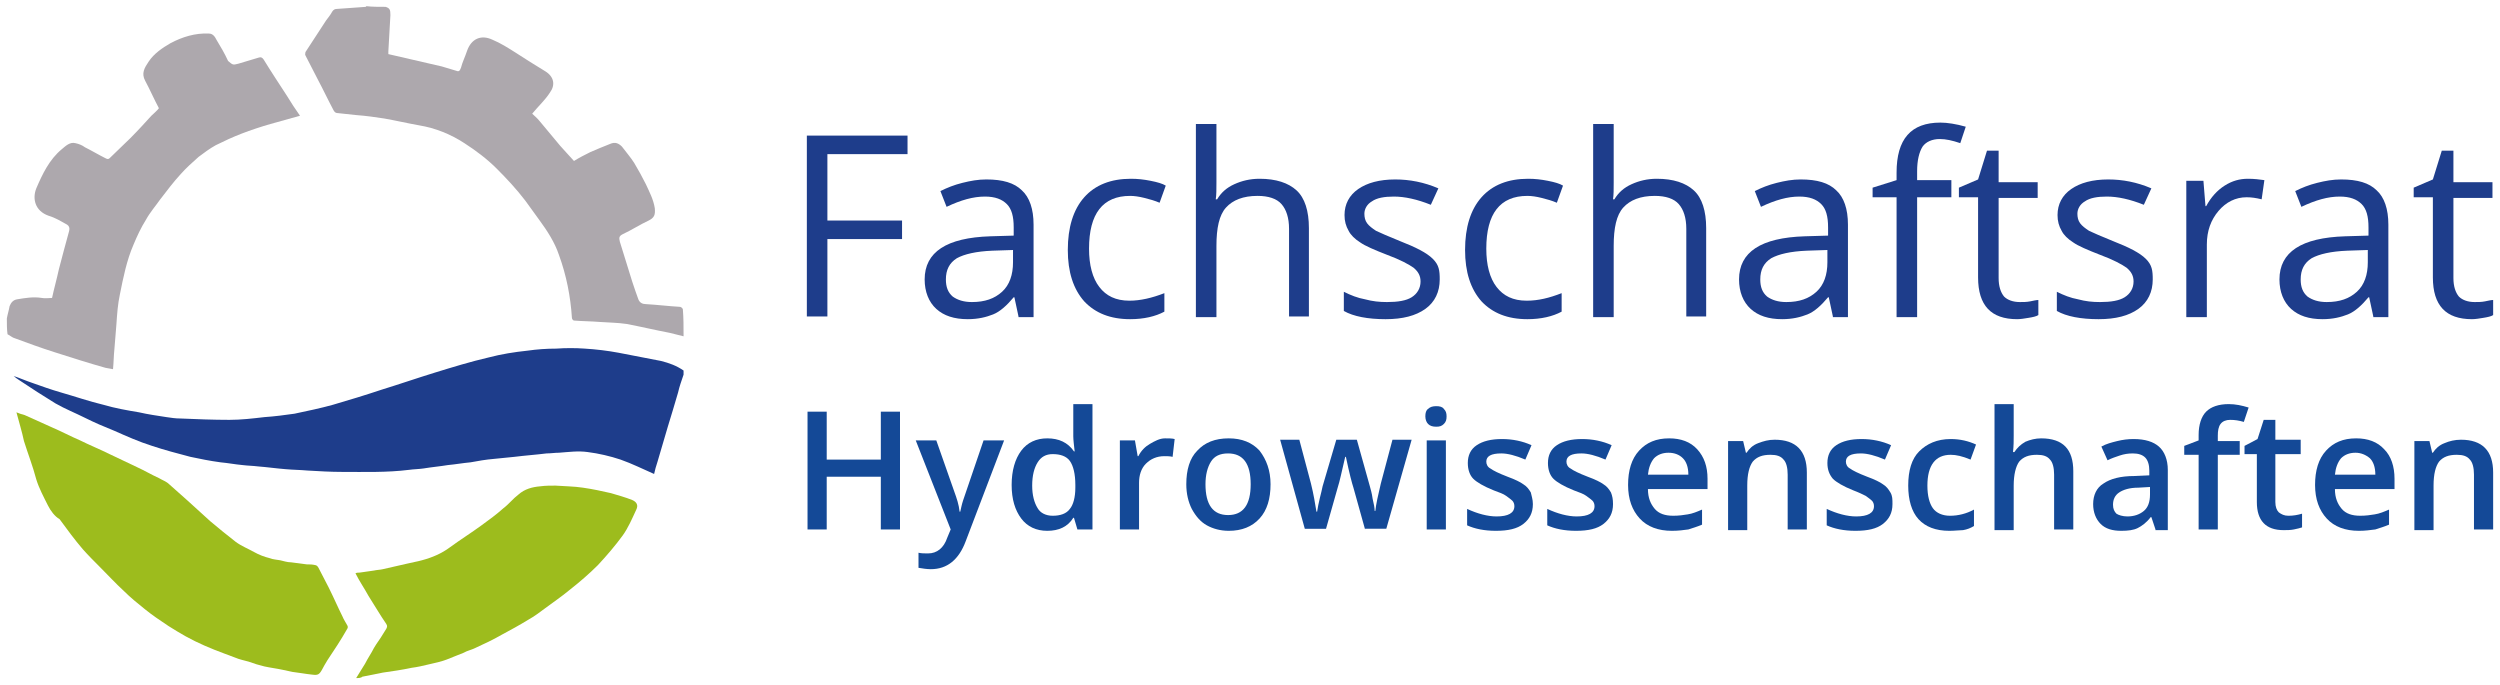<?xml version="1.0" encoding="utf-8"?>
<!-- Generator: Adobe Illustrator 18.1.0, SVG Export Plug-In . SVG Version: 6.00 Build 0)  -->
<svg version="1.1" id="Layer_1" xmlns="http://www.w3.org/2000/svg" xmlns:xlink="http://www.w3.org/1999/xlink" x="0px" y="0px"
	 viewBox="0 0 365 100" enable-background="new 0 0 365 100" xml:space="preserve">
<g>
	<path fill="#1E3D8B" d="M99.8,54.7c-0.3,0.9-0.6,1.7-0.8,2.6c-0.5,1.7-1,3.4-1.5,5c-0.5,1.7-1,3.4-1.5,5.1
		c-0.2,0.6-0.4,1.3-0.5,1.8c-1.6-0.7-3.2-1.5-4.9-2.1c-1.5-0.5-3.2-0.9-4.8-1.1c-1.4-0.2-2.8,0-4.2,0.1c-0.6,0-1.2,0.1-1.8,0.1
		c-1.6,0.2-3.1,0.3-4.7,0.5c-1,0.1-2,0.2-3,0.3c-1.2,0.1-2.3,0.3-3.4,0.5c-1.1,0.1-2.2,0.3-3.3,0.4c-1.2,0.2-2.4,0.3-3.6,0.5
		c-0.7,0.1-1.4,0.1-2.1,0.2c-3.2,0.4-6.5,0.3-9.7,0.3c-1.7,0-3.4-0.1-5.1-0.2c-1.1-0.1-2.1-0.1-3.2-0.2c-1.3-0.1-2.7-0.3-4-0.4
		c-0.8-0.1-1.5-0.1-2.3-0.2c-1.1-0.1-2.1-0.3-3.2-0.4c-1.5-0.2-3-0.5-4.4-0.8c-1.9-0.5-3.8-1-5.6-1.6c-1.9-0.6-3.7-1.4-5.5-2.2
		c-1.5-0.6-2.9-1.2-4.3-1.9c-1.4-0.7-2.9-1.3-4.3-2.1c-1.8-1.1-3.5-2.2-5.3-3.4c-0.3-0.2-0.6-0.4-0.8-0.6c0.9,0.3,1.8,0.7,2.7,1
		c1.4,0.5,2.8,1,4.2,1.4c2.1,0.6,4.1,1.3,6.2,1.8c1.7,0.5,3.4,0.8,5.2,1.1c1.3,0.3,2.7,0.5,4,0.7c0.7,0.1,1.3,0.2,2,0.2
		c2.4,0.1,4.8,0.2,7.2,0.2c1.7,0,3.4-0.2,5.1-0.4c1.5-0.1,3-0.3,4.4-0.5c1.9-0.4,3.8-0.8,5.6-1.3c2.4-0.7,4.7-1.4,7.1-2.2
		c2.6-0.8,5.2-1.7,7.8-2.5c2.6-0.8,5.2-1.6,7.8-2.2c1.9-0.5,3.8-0.8,5.7-1c1.4-0.2,2.8-0.3,4.2-0.3c1.4-0.1,2.8-0.1,4.2,0
		c1.6,0.1,3.3,0.3,4.9,0.6c2.1,0.4,4.1,0.8,6.2,1.2c1.2,0.3,2.3,0.7,3.3,1.4C99.8,54.5,99.8,54.6,99.8,54.7z"/>
	<g>
		<path fill="#ADA8AD" d="M56.3,1C56.9,1.2,57,1.4,57,2.2c-0.1,1.8-0.2,3.6-0.3,5.3c0,0.1,0,0.2,0,0.4c2.6,0.6,5.2,1.2,7.8,1.8
			c0.7,0.2,1.3,0.4,2,0.6c0.5,0.2,0.6,0.1,0.8-0.4c0.2-0.8,0.6-1.6,0.9-2.5c0.6-1.7,2-2.4,3.7-1.6c1.2,0.5,2.3,1.2,3.4,1.9
			c1.4,0.9,2.8,1.8,4.3,2.7c1.3,0.8,1.5,2,0.7,3.1c-0.7,1.1-1.7,2-2.6,3.1c0.3,0.3,0.7,0.6,1.1,1.1c1,1.2,2,2.4,3,3.6
			c0.6,0.7,1.3,1.4,2,2.2c0.8-0.5,1.6-0.9,2.4-1.3c0.9-0.4,1.9-0.8,2.9-1.2c0.7-0.3,1.2-0.1,1.7,0.4c0.6,0.8,1.3,1.6,1.8,2.4
			c0.6,1,1.2,2.1,1.7,3.1c0.5,1.1,1.1,2.2,1.3,3.5c0.1,1-0.1,1.4-0.9,1.8c-1.3,0.6-2.5,1.4-3.8,2c-0.6,0.3-0.5,0.6-0.4,1.1
			c0.6,1.9,1.2,3.9,1.8,5.8c0.3,0.9,0.6,1.8,0.9,2.6c0.2,0.5,0.6,0.7,1.1,0.7c1.7,0.1,3.3,0.3,5,0.4c0.1,0,0.4,0.2,0.4,0.4
			c0.1,1.2,0.1,2.5,0.1,3.7c0,0.1,0,0.1,0,0.2c-0.7-0.2-1.3-0.3-2-0.5c-2.1-0.4-4.2-0.9-6.3-1.3c-1.3-0.2-2.7-0.2-4-0.3
			c-1.2-0.1-2.5-0.1-3.7-0.2c-0.1,0-0.3-0.2-0.3-0.4c-0.2-3.1-0.8-6.2-1.9-9.2c-0.6-1.8-1.7-3.5-2.8-5c-0.7-1-1.4-1.9-2.1-2.9
			c-1.3-1.7-2.7-3.2-4.2-4.7c-1.4-1.4-3-2.6-4.7-3.7c-2-1.3-4.2-2.2-6.6-2.6c-1.7-0.3-3.4-0.7-5.1-1c-1.3-0.2-2.7-0.4-4.1-0.5
			c-0.9-0.1-1.9-0.2-2.8-0.3c-0.2,0-0.4-0.2-0.5-0.4c-0.8-1.5-1.5-3-2.3-4.5c-0.6-1.2-1.2-2.3-1.8-3.5c-0.1-0.1,0-0.4,0-0.5
			c1-1.5,2-3.1,3-4.6c0.3-0.4,0.7-0.9,0.9-1.3c0.2-0.3,0.4-0.4,0.7-0.4c1.4-0.1,2.8-0.2,4.2-0.3c0,0,0.1-0.1,0.1-0.1
			C54.3,1,55.3,1,56.3,1z"/>
		<path fill="#ADA8AD" d="M1,46.5c0.1-0.6,0.3-1.2,0.4-1.8c0.2-0.5,0.5-0.9,1.1-1c1.2-0.2,2.4-0.4,3.6-0.2c0.5,0.1,1,0,1.5,0
			c0.3-1.4,0.7-2.8,1-4.2c0.5-1.9,1-3.8,1.5-5.6c0.1-0.4,0-0.7-0.3-0.9c-0.9-0.5-1.7-1-2.7-1.3c-2-0.7-2.4-2.5-1.8-4
			c0.9-2.1,1.9-4.2,3.7-5.7c0.6-0.5,1.2-1.1,2-0.9c0.5,0.1,1,0.3,1.4,0.6c1,0.5,2,1.1,3,1.6c0.2,0.1,0.4,0.2,0.6,0c1-1,2-1.9,3-2.9
			c1.1-1.1,2.1-2.2,3.1-3.3c0.4-0.4,0.8-0.7,1.1-1.1c-0.7-1.3-1.3-2.7-2-4c-0.6-1.1-0.1-1.9,0.5-2.8c0.8-1.2,2-2,3.2-2.7
			c1.7-0.9,3.6-1.5,5.6-1.4c0.6,0,0.9,0.5,1.1,0.9c0.6,1,1.2,2,1.7,3.1C34,9.5,34,9.5,34.8,9.3c1-0.3,2-0.6,3-0.9
			c0.3-0.1,0.5,0,0.7,0.3c1.1,1.8,2.3,3.6,3.4,5.3c0.6,1,1.2,1.9,1.9,2.9c-1.4,0.4-2.9,0.8-4.3,1.2c-1.4,0.4-2.9,0.9-4.2,1.4
			c-1.3,0.5-2.6,1.1-3.8,1.7c-0.9,0.5-1.7,1.1-2.5,1.7c-0.9,0.8-1.8,1.6-2.6,2.5c-1.1,1.2-2,2.4-3,3.7c-0.7,1-1.5,1.9-2.1,3
			c-0.7,1.1-1.3,2.4-1.8,3.6c-1,2.3-1.5,4.8-2,7.3c-0.3,1.4-0.4,2.8-0.5,4.3c-0.1,1.2-0.2,2.5-0.3,3.7c-0.1,0.9-0.1,1.9-0.2,2.9
			c-0.4-0.1-0.7-0.1-1.1-0.2c-2.5-0.7-5-1.5-7.5-2.3c-1.9-0.6-3.8-1.3-5.7-2c-0.4-0.1-0.7-0.4-1.1-0.6C1,48.1,1,47.3,1,46.5z"/>
	</g>
	<g>
		<path fill="#9DBC1D" d="M52,99c0.4-0.7,0.9-1.4,1.3-2.1c0.4-0.8,0.9-1.5,1.3-2.3c0.4-0.7,0.9-1.3,1.3-2c0.2-0.3,0.3-0.5,0.5-0.8
			c0.1-0.2,0.2-0.4,0-0.7c-0.9-1.3-1.7-2.7-2.6-4.1c-0.6-1.1-1.3-2.1-1.9-3.3c0.2-0.1,0.4-0.1,0.6-0.1c0.7-0.1,1.4-0.2,2.1-0.3
			c0.4-0.1,0.9-0.1,1.3-0.2c1.2-0.3,2.3-0.5,3.5-0.8c0.8-0.2,1.5-0.3,2.2-0.5c1.5-0.4,2.9-1,4.1-1.9c1.5-1.1,3.1-2.1,4.6-3.2
			c1.1-0.8,2.2-1.6,3.2-2.5c0.8-0.6,1.4-1.4,2.2-2c0.9-0.8,2-1.1,3.2-1.2c0.7-0.1,1.5-0.1,2.2-0.1c1.3,0.1,2.7,0.1,4,0.3
			c1.4,0.2,2.8,0.5,4.1,0.8c1,0.3,2.1,0.6,3.1,1c0.7,0.3,0.9,0.8,0.6,1.4c-0.6,1.3-1.2,2.7-2,3.8c-1.1,1.5-2.3,2.9-3.6,4.3
			c-1.3,1.3-2.7,2.5-4.1,3.6c-1.2,1-2.4,1.8-3.6,2.7c-0.8,0.6-1.6,1.2-2.5,1.7c-1.3,0.8-2.6,1.5-3.9,2.2c-1.2,0.7-2.5,1.3-3.8,1.9
			c-0.6,0.3-1.2,0.4-1.7,0.7c-0.8,0.3-1.7,0.7-2.5,1c-0.8,0.3-1.7,0.5-2.6,0.7c-0.8,0.2-1.7,0.4-2.5,0.5c-1.4,0.3-2.8,0.5-4.2,0.7
			c-1,0.2-2,0.4-3,0.6C52.7,99,52.3,99,52,99z"/>
		<path fill="#9DBC1D" d="M2.4,60.2c0.5,0.2,0.8,0.3,1.2,0.4c1.3,0.6,2.7,1.2,4,1.8c1.4,0.6,2.7,1.3,4.1,1.9c1.4,0.7,2.9,1.3,4.3,2
			c1.3,0.6,2.7,1.3,4,1.9c1.1,0.5,2.1,1.1,3.2,1.6c0.5,0.3,1.1,0.5,1.5,0.9c0.9,0.8,1.8,1.6,2.7,2.4c1.1,1,2.2,2,3.3,3
			c1.2,1,2.4,2,3.7,3c0.8,0.6,1.8,1,2.7,1.5c0.7,0.4,1.5,0.7,2.3,0.9c0.5,0.2,1,0.2,1.5,0.3c0.5,0.1,1,0.3,1.6,0.3
			c0.8,0.1,1.5,0.2,2.3,0.3c0.4,0,0.8,0,1.2,0.1c0.2,0,0.4,0.2,0.5,0.4c0.5,1,1,1.9,1.5,2.9c0.7,1.4,1.3,2.8,2,4.2
			c0.2,0.5,0.5,0.9,0.7,1.3c0.1,0.1,0.1,0.4,0,0.5c-0.9,1.6-1.9,3.1-2.9,4.6c-0.3,0.5-0.6,1-0.8,1.4c-0.4,0.7-0.6,0.8-1.4,0.7
			c-1-0.1-2-0.3-2.9-0.4c-0.5-0.1-0.9-0.2-1.4-0.3c-0.9-0.2-1.8-0.3-2.7-0.5c-0.8-0.2-1.5-0.4-2.3-0.7c-0.7-0.2-1.3-0.3-2-0.6
			c-0.5-0.2-1.1-0.4-1.6-0.6c-1.9-0.7-3.8-1.5-5.6-2.5c-0.9-0.5-1.7-1-2.5-1.5c-1.2-0.8-2.4-1.6-3.5-2.5c-1-0.8-2.1-1.7-3-2.6
			c-1.2-1.1-2.3-2.3-3.5-3.5c-0.8-0.8-1.7-1.7-2.5-2.6c-1.2-1.4-2.3-2.9-3.4-4.4C8,75.4,7.4,74.6,7,73.8c-0.6-1.2-1.3-2.5-1.7-3.8
			c-0.5-1.9-1.2-3.7-1.8-5.6C3.2,63,2.8,61.7,2.4,60.2z"/>
	</g>
</g>
<g>
	<path fill="#1E3D8B" d="M120.9,46.2h-3.1V19.8h14.7v2.7h-11.7v9.7h10.9v2.7h-10.9V46.2z"/>
	<path fill="#1E3D8B" d="M148.7,46.2l-0.6-2.8h-0.1c-1,1.2-2,2.1-3,2.5c-1,0.4-2.2,0.7-3.7,0.7c-2,0-3.5-0.5-4.6-1.5
		c-1.1-1-1.7-2.5-1.7-4.3c0-4,3.2-6.1,9.6-6.3l3.4-0.1v-1.2c0-1.6-0.3-2.7-1-3.4c-0.7-0.7-1.7-1.1-3.2-1.1c-1.7,0-3.5,0.5-5.6,1.5
		l-0.9-2.3c1-0.5,2-0.9,3.2-1.2c1.2-0.3,2.3-0.5,3.5-0.5c2.4,0,4.1,0.5,5.2,1.6c1.1,1,1.7,2.7,1.7,5v13.5H148.7z M141.9,44.1
		c1.9,0,3.3-0.5,4.4-1.5c1.1-1,1.6-2.5,1.6-4.3v-1.8l-3,0.1c-2.4,0.1-4.1,0.5-5.2,1.1c-1.1,0.7-1.6,1.7-1.6,3.1c0,1.1,0.3,1.9,1,2.5
		C139.8,43.8,140.7,44.1,141.9,44.1z"/>
	<path fill="#1E3D8B" d="M165,46.6c-2.9,0-5.1-0.9-6.7-2.6c-1.6-1.8-2.4-4.3-2.4-7.5c0-3.3,0.8-5.9,2.4-7.7c1.6-1.8,3.9-2.7,6.8-2.7
		c1,0,1.9,0.1,2.9,0.3c1,0.2,1.7,0.4,2.2,0.7l-0.9,2.5c-0.7-0.3-1.4-0.5-2.2-0.7c-0.8-0.2-1.5-0.3-2.1-0.3c-4,0-6,2.6-6,7.7
		c0,2.4,0.5,4.3,1.5,5.6c1,1.3,2.4,2,4.4,2c1.6,0,3.3-0.4,5.1-1.1v2.7C168.7,46.2,167,46.6,165,46.6z"/>
	<path fill="#1E3D8B" d="M188.2,46.2V33.4c0-1.6-0.4-2.8-1.1-3.6c-0.7-0.8-1.9-1.2-3.5-1.2c-2.1,0-3.6,0.6-4.6,1.7
		c-1,1.1-1.4,3-1.4,5.6v10.4h-3V18.1h3v8.5c0,1,0,1.9-0.1,2.5h0.2c0.6-1,1.4-1.7,2.5-2.2c1.1-0.5,2.3-0.8,3.7-0.8
		c2.4,0,4.2,0.6,5.4,1.7c1.2,1.1,1.8,3,1.8,5.5v12.9H188.2z"/>
	<path fill="#1E3D8B" d="M210.2,40.8c0,1.8-0.7,3.3-2.1,4.3c-1.4,1-3.3,1.5-5.8,1.5c-2.6,0-4.7-0.4-6.1-1.2v-2.8
		c1,0.5,2,0.9,3.1,1.1c1.1,0.3,2.1,0.4,3.2,0.4c1.6,0,2.8-0.2,3.6-0.7c0.8-0.5,1.3-1.3,1.3-2.3c0-0.8-0.3-1.4-1-2
		c-0.7-0.5-2-1.2-3.9-1.9c-1.8-0.7-3.2-1.3-3.9-1.8c-0.8-0.5-1.4-1.1-1.7-1.7c-0.4-0.7-0.6-1.4-0.6-2.3c0-1.6,0.7-2.9,2-3.8
		c1.3-0.9,3.1-1.4,5.4-1.4c2.1,0,4.2,0.4,6.3,1.3l-1.1,2.4c-2-0.8-3.8-1.2-5.4-1.2c-1.4,0-2.5,0.2-3.2,0.7c-0.7,0.4-1.1,1.1-1.1,1.8
		c0,0.5,0.1,1,0.4,1.4c0.3,0.4,0.7,0.7,1.3,1.1c0.6,0.3,1.8,0.8,3.5,1.5c2.3,0.9,3.9,1.7,4.8,2.6S210.2,39.5,210.2,40.8z"/>
	<path fill="#1E3D8B" d="M223,46.6c-2.9,0-5.1-0.9-6.7-2.6c-1.6-1.8-2.4-4.3-2.4-7.5c0-3.3,0.8-5.9,2.4-7.7c1.6-1.8,3.9-2.7,6.8-2.7
		c1,0,1.9,0.1,2.9,0.3c1,0.2,1.7,0.4,2.2,0.7l-0.9,2.5c-0.7-0.3-1.4-0.5-2.2-0.7c-0.8-0.2-1.5-0.3-2.1-0.3c-4,0-6,2.6-6,7.7
		c0,2.4,0.5,4.3,1.5,5.6s2.4,2,4.4,2c1.7,0,3.3-0.4,5.1-1.1v2.7C226.7,46.2,225,46.6,223,46.6z"/>
	<path fill="#1E3D8B" d="M246.2,46.2V33.4c0-1.6-0.4-2.8-1.1-3.6c-0.7-0.8-1.9-1.2-3.5-1.2c-2.1,0-3.6,0.6-4.6,1.7
		c-1,1.1-1.4,3-1.4,5.6v10.4h-3V18.1h3v8.5c0,1,0,1.9-0.1,2.5h0.2c0.6-1,1.4-1.7,2.5-2.2c1.1-0.5,2.3-0.8,3.7-0.8
		c2.4,0,4.2,0.6,5.4,1.7c1.2,1.1,1.8,3,1.8,5.5v12.9H246.2z"/>
	<path fill="#1E3D8B" d="M267.6,46.2l-0.6-2.8h-0.1c-1,1.2-2,2.1-3,2.5c-1,0.4-2.2,0.7-3.7,0.7c-2,0-3.5-0.5-4.6-1.5
		s-1.7-2.5-1.7-4.3c0-4,3.2-6.1,9.6-6.3l3.4-0.1v-1.2c0-1.6-0.3-2.7-1-3.4c-0.7-0.7-1.7-1.1-3.2-1.1c-1.7,0-3.5,0.5-5.6,1.5
		l-0.9-2.3c1-0.5,2-0.9,3.2-1.2c1.2-0.3,2.3-0.5,3.5-0.5c2.4,0,4.1,0.5,5.2,1.6c1.1,1,1.7,2.7,1.7,5v13.5H267.6z M260.8,44.1
		c1.9,0,3.3-0.5,4.4-1.5c1.1-1,1.6-2.5,1.6-4.3v-1.8l-3,0.1c-2.4,0.1-4.1,0.5-5.2,1.1c-1.1,0.7-1.6,1.7-1.6,3.1c0,1.1,0.3,1.9,1,2.5
		C258.7,43.8,259.6,44.1,260.8,44.1z"/>
	<path fill="#1E3D8B" d="M284.9,28.8h-5v17.5h-3V28.8h-3.5v-1.4l3.5-1.1v-1.1c0-4.9,2.1-7.3,6.4-7.3c1,0,2.3,0.2,3.7,0.6l-0.8,2.4
		c-1.2-0.4-2.1-0.6-3-0.6c-1.1,0-2,0.4-2.5,1.1c-0.5,0.8-0.8,2-0.8,3.6v1.3h5V28.8z"/>
	<path fill="#1E3D8B" d="M294.9,44.1c0.5,0,1,0,1.5-0.1c0.5-0.1,0.9-0.2,1.2-0.2V46c-0.3,0.2-0.8,0.3-1.4,0.4
		c-0.6,0.1-1.2,0.2-1.7,0.2c-3.8,0-5.7-2-5.7-6.1V28.8h-2.8v-1.4l2.8-1.2l1.3-4.2h1.7v4.6h5.7v2.3h-5.7v11.7c0,1.2,0.3,2.1,0.8,2.7
		C293.1,43.8,293.9,44.1,294.9,44.1z"/>
	<path fill="#1E3D8B" d="M314.3,40.8c0,1.8-0.7,3.3-2.1,4.3c-1.4,1-3.3,1.5-5.8,1.5c-2.6,0-4.7-0.4-6.1-1.2v-2.8
		c1,0.5,2,0.9,3.1,1.1c1.1,0.3,2.1,0.4,3.2,0.4c1.6,0,2.8-0.2,3.6-0.7c0.8-0.5,1.3-1.3,1.3-2.3c0-0.8-0.3-1.4-1-2
		c-0.7-0.5-2-1.2-3.9-1.9c-1.8-0.7-3.2-1.3-3.9-1.8c-0.8-0.5-1.4-1.1-1.7-1.7c-0.4-0.7-0.6-1.4-0.6-2.3c0-1.6,0.7-2.9,2-3.8
		c1.3-0.9,3.1-1.4,5.4-1.4c2.1,0,4.2,0.4,6.3,1.3l-1.1,2.4c-2-0.8-3.8-1.2-5.4-1.2c-1.4,0-2.5,0.2-3.2,0.7c-0.7,0.4-1.1,1.1-1.1,1.8
		c0,0.5,0.1,1,0.4,1.4c0.3,0.4,0.7,0.7,1.3,1.1c0.6,0.3,1.8,0.8,3.5,1.5c2.3,0.9,3.9,1.7,4.8,2.6S314.3,39.5,314.3,40.8z"/>
	<path fill="#1E3D8B" d="M328.2,26.1c0.9,0,1.7,0.1,2.4,0.2l-0.4,2.8c-0.8-0.2-1.5-0.3-2.2-0.3c-1.6,0-3,0.7-4.1,2
		c-1.1,1.3-1.7,2.9-1.7,4.9v10.6h-3V26.4h2.5l0.3,3.7h0.1c0.7-1.3,1.6-2.3,2.7-3C325.9,26.4,327,26.1,328.2,26.1z"/>
	<path fill="#1E3D8B" d="M346.5,46.2l-0.6-2.8h-0.1c-1,1.2-2,2.1-3,2.5c-1,0.4-2.2,0.7-3.7,0.7c-2,0-3.5-0.5-4.6-1.5
		s-1.7-2.5-1.7-4.3c0-4,3.2-6.1,9.6-6.3l3.4-0.1v-1.2c0-1.6-0.3-2.7-1-3.4c-0.7-0.7-1.7-1.1-3.2-1.1c-1.7,0-3.5,0.5-5.6,1.5
		l-0.9-2.3c1-0.5,2-0.9,3.2-1.2c1.2-0.3,2.3-0.5,3.5-0.5c2.4,0,4.1,0.5,5.2,1.6c1.1,1,1.7,2.7,1.7,5v13.5H346.5z M339.7,44.1
		c1.9,0,3.3-0.5,4.4-1.5c1.1-1,1.6-2.5,1.6-4.3v-1.8l-3,0.1c-2.4,0.1-4.1,0.5-5.2,1.1c-1.1,0.7-1.6,1.7-1.6,3.1c0,1.1,0.3,1.9,1,2.5
		C337.6,43.8,338.5,44.1,339.7,44.1z"/>
	<path fill="#1E3D8B" d="M361.3,44.1c0.5,0,1,0,1.5-0.1c0.5-0.1,0.9-0.2,1.2-0.2V46c-0.3,0.2-0.8,0.3-1.4,0.4
		c-0.6,0.1-1.2,0.2-1.7,0.2c-3.8,0-5.7-2-5.7-6.1V28.8h-2.8v-1.4l2.8-1.2l1.3-4.2h1.7v4.6h5.7v2.3h-5.7v11.7c0,1.2,0.3,2.1,0.8,2.7
		C359.5,43.8,360.3,44.1,361.3,44.1z"/>
</g>
<g>
	<path fill="#144997" d="M131.4,77.3h-2.8v-7.7h-7.9v7.7h-2.8V60.1h2.8v7h7.9v-7h2.8V77.3z"/>
	<path fill="#144997" d="M133.7,64.3h3l2.6,7.4c0.4,1.1,0.7,2,0.8,3h0.1c0.1-0.4,0.2-1,0.4-1.6c0.2-0.6,1.2-3.5,3-8.8h3L141,79
		c-1,2.7-2.7,4.1-5.1,4.1c-0.6,0-1.2-0.1-1.8-0.2v-2.2c0.4,0.1,0.9,0.1,1.4,0.1c1.3,0,2.3-0.8,2.8-2.3l0.5-1.2L133.7,64.3z"/>
	<path fill="#144997" d="M152.9,77.5c-1.6,0-2.9-0.6-3.8-1.8c-0.9-1.2-1.4-2.8-1.4-4.9c0-2.1,0.5-3.8,1.4-5s2.2-1.8,3.8-1.8
		c1.7,0,3,0.6,3.9,1.9h0.1c-0.1-0.9-0.2-1.7-0.2-2.2V59h2.8v18.3h-2.2l-0.5-1.7h-0.1C155.9,76.9,154.6,77.5,152.9,77.5z M153.7,75.3
		c1.1,0,2-0.3,2.5-1c0.5-0.6,0.8-1.7,0.8-3.1v-0.4c0-1.6-0.3-2.8-0.8-3.5c-0.5-0.7-1.4-1-2.5-1c-1,0-1.7,0.4-2.2,1.2
		c-0.5,0.8-0.8,1.9-0.8,3.4c0,1.4,0.3,2.5,0.8,3.3C151.9,74.9,152.7,75.3,153.7,75.3z"/>
	<path fill="#144997" d="M170.1,64c0.6,0,1,0,1.4,0.1l-0.3,2.6c-0.4-0.1-0.8-0.1-1.2-0.1c-1.1,0-2,0.4-2.7,1.1c-0.7,0.7-1,1.7-1,2.8
		v6.8h-2.8v-13h2.2l0.4,2.3h0.1c0.4-0.8,1-1.4,1.7-1.8S169.3,64,170.1,64z"/>
	<path fill="#144997" d="M185.5,70.7c0,2.1-0.5,3.8-1.6,5c-1.1,1.2-2.6,1.8-4.5,1.8c-1.2,0-2.3-0.3-3.2-0.8
		c-0.9-0.5-1.6-1.3-2.2-2.4c-0.5-1-0.8-2.2-0.8-3.6c0-2.1,0.5-3.8,1.6-4.9c1.1-1.2,2.6-1.8,4.6-1.8c1.9,0,3.4,0.6,4.5,1.8
		C184.9,67.1,185.5,68.7,185.5,70.7z M176,70.7c0,3,1.1,4.5,3.3,4.5c2.2,0,3.3-1.5,3.3-4.5c0-3-1.1-4.5-3.3-4.5
		c-1.2,0-2,0.4-2.5,1.2C176.3,68.2,176,69.3,176,70.7z"/>
	<path fill="#144997" d="M199.3,77.3l-1.7-6.1c-0.2-0.6-0.6-2.1-1.1-4.5h-0.1c-0.5,2.1-0.8,3.6-1.1,4.5l-1.7,6h-3.1l-3.6-13h2.8
		l1.7,6.4c0.4,1.6,0.6,2.9,0.8,4.1h0.1c0.1-0.6,0.2-1.2,0.4-2c0.2-0.7,0.3-1.3,0.4-1.7l2-6.8h3l1.9,6.8c0.1,0.4,0.3,1,0.4,1.8
		c0.2,0.8,0.3,1.4,0.3,1.8h0.1c0.1-1,0.4-2.3,0.8-4l1.7-6.4h2.8l-3.7,13H199.3z"/>
	<path fill="#144997" d="M208.1,60.8c0-0.5,0.1-0.9,0.4-1.1c0.3-0.3,0.7-0.4,1.2-0.4c0.5,0,0.9,0.1,1.1,0.4c0.3,0.3,0.4,0.6,0.4,1.1
		c0,0.5-0.1,0.8-0.4,1.1c-0.3,0.3-0.6,0.4-1.1,0.4c-0.5,0-0.9-0.1-1.2-0.4C208.3,61.7,208.1,61.3,208.1,60.8z M211.1,77.3h-2.8v-13
		h2.8V77.3z"/>
	<path fill="#144997" d="M223.8,73.6c0,1.3-0.5,2.2-1.4,2.9c-0.9,0.7-2.2,1-4,1c-1.7,0-3.1-0.3-4.2-0.8v-2.4c1.5,0.7,3,1.1,4.3,1.1
		c1.7,0,2.6-0.5,2.6-1.5c0-0.3-0.1-0.6-0.3-0.8s-0.5-0.4-0.9-0.7s-1-0.5-1.8-0.8c-1.5-0.6-2.5-1.2-3-1.7s-0.8-1.3-0.8-2.3
		c0-1.1,0.4-2,1.3-2.6c0.9-0.6,2.1-0.9,3.7-0.9c1.5,0,3,0.3,4.3,0.9l-0.9,2.1c-1.4-0.6-2.6-0.9-3.5-0.9c-1.5,0-2.2,0.4-2.2,1.2
		c0,0.4,0.2,0.8,0.6,1c0.4,0.3,1.2,0.7,2.5,1.2c1.1,0.4,1.9,0.8,2.3,1.1c0.5,0.3,0.8,0.7,1.1,1.2C223.6,72.4,223.8,72.9,223.8,73.6z
		"/>
	<path fill="#144997" d="M235.5,73.6c0,1.3-0.5,2.2-1.4,2.9c-0.9,0.7-2.2,1-4,1c-1.7,0-3.1-0.3-4.2-0.8v-2.4c1.5,0.7,3,1.1,4.3,1.1
		c1.7,0,2.6-0.5,2.6-1.5c0-0.3-0.1-0.6-0.3-0.8s-0.5-0.4-0.9-0.7s-1-0.5-1.8-0.8c-1.5-0.6-2.5-1.2-3-1.7s-0.8-1.3-0.8-2.3
		c0-1.1,0.4-2,1.3-2.6c0.9-0.6,2.1-0.9,3.7-0.9c1.5,0,3,0.3,4.3,0.9l-0.9,2.1c-1.4-0.6-2.6-0.9-3.5-0.9c-1.5,0-2.2,0.4-2.2,1.2
		c0,0.4,0.2,0.8,0.6,1c0.4,0.3,1.2,0.7,2.5,1.2c1.1,0.4,1.9,0.8,2.3,1.1c0.5,0.3,0.8,0.7,1.1,1.2C235.4,72.4,235.5,72.9,235.5,73.6z
		"/>
	<path fill="#144997" d="M244.1,77.5c-2,0-3.6-0.6-4.7-1.8c-1.1-1.2-1.7-2.8-1.7-4.9c0-2.1,0.5-3.8,1.6-5c1.1-1.2,2.5-1.8,4.4-1.8
		c1.7,0,3.1,0.5,4.1,1.6s1.5,2.5,1.5,4.3v1.5h-8.7c0,1.3,0.4,2.2,1,2.9c0.6,0.7,1.5,1,2.7,1c0.8,0,1.5-0.1,2.1-0.2
		c0.7-0.1,1.4-0.4,2.1-0.7v2.2c-0.7,0.3-1.4,0.5-2,0.7C245.8,77.4,245,77.5,244.1,77.5z M243.6,66.1c-0.9,0-1.6,0.3-2.1,0.8
		c-0.5,0.6-0.8,1.4-0.9,2.4h5.9c0-1.1-0.3-1.9-0.8-2.4C245.2,66.4,244.5,66.1,243.6,66.1z"/>
	<path fill="#144997" d="M263.8,77.3H261v-8c0-1-0.2-1.8-0.6-2.2c-0.4-0.5-1-0.7-1.9-0.7c-1.2,0-2,0.3-2.6,1
		c-0.5,0.7-0.8,1.8-0.8,3.5v6.5h-2.8v-13h2.2l0.4,1.7h0.1c0.4-0.6,0.9-1.1,1.7-1.4s1.5-0.5,2.4-0.5c3.1,0,4.7,1.6,4.7,4.8V77.3z"/>
	<path fill="#144997" d="M276.3,73.6c0,1.3-0.5,2.2-1.4,2.9c-0.9,0.7-2.2,1-4,1c-1.7,0-3.1-0.3-4.2-0.8v-2.4c1.5,0.7,3,1.1,4.3,1.1
		c1.7,0,2.6-0.5,2.6-1.5c0-0.3-0.1-0.6-0.3-0.8s-0.5-0.4-0.9-0.7c-0.4-0.2-1-0.5-1.8-0.8c-1.5-0.6-2.5-1.2-3-1.7
		c-0.5-0.6-0.8-1.3-0.8-2.3c0-1.1,0.4-2,1.3-2.6c0.9-0.6,2.1-0.9,3.7-0.9c1.5,0,3,0.3,4.3,0.9l-0.9,2.1c-1.4-0.6-2.6-0.9-3.5-0.9
		c-1.5,0-2.2,0.4-2.2,1.2c0,0.4,0.2,0.8,0.6,1c0.4,0.3,1.2,0.7,2.5,1.2c1.1,0.4,1.9,0.8,2.3,1.1c0.5,0.3,0.8,0.7,1.1,1.2
		S276.3,72.9,276.3,73.6z"/>
	<path fill="#144997" d="M284.6,77.5c-2,0-3.5-0.6-4.5-1.7c-1-1.1-1.5-2.8-1.5-4.9c0-2.2,0.5-3.9,1.6-5s2.6-1.8,4.6-1.8
		c1.4,0,2.6,0.3,3.7,0.8l-0.8,2.2c-1.2-0.5-2.1-0.7-2.9-0.7c-2.2,0-3.4,1.5-3.4,4.5c0,1.5,0.3,2.6,0.8,3.3s1.4,1.1,2.5,1.1
		c1.2,0,2.4-0.3,3.5-0.9v2.4c-0.5,0.3-1,0.5-1.6,0.6C286.1,77.4,285.4,77.5,284.6,77.5z"/>
	<path fill="#144997" d="M302.7,77.3h-2.8v-8c0-1-0.2-1.8-0.6-2.2c-0.4-0.5-1-0.7-1.9-0.7c-1.2,0-2,0.3-2.6,1
		c-0.5,0.7-0.8,1.9-0.8,3.5v6.5h-2.8V59h2.8v4.6c0,0.7,0,1.5-0.1,2.4h0.2c0.4-0.6,0.9-1.1,1.6-1.5c0.7-0.3,1.5-0.5,2.3-0.5
		c3.2,0,4.7,1.6,4.7,4.8V77.3z"/>
	<path fill="#144997" d="M314.7,77.3l-0.6-1.8H314c-0.6,0.8-1.3,1.3-1.9,1.6s-1.4,0.4-2.4,0.4c-1.3,0-2.3-0.3-3-1
		c-0.7-0.7-1.1-1.7-1.1-2.9c0-1.3,0.5-2.4,1.5-3c1-0.7,2.5-1.1,4.5-1.1l2.2-0.1v-0.7c0-0.8-0.2-1.5-0.6-1.9c-0.4-0.4-1-0.6-1.8-0.6
		c-0.7,0-1.3,0.1-1.9,0.3s-1.2,0.4-1.8,0.7l-0.9-2c0.7-0.4,1.5-0.6,2.3-0.8c0.8-0.2,1.6-0.3,2.4-0.3c1.7,0,2.9,0.4,3.7,1.1
		c0.8,0.7,1.3,1.9,1.3,3.4v8.8H314.7z M310.6,75.4c1,0,1.8-0.3,2.4-0.8s0.9-1.3,0.9-2.4v-1.1l-1.7,0.1c-1.3,0-2.2,0.3-2.8,0.7
		s-0.9,1-0.9,1.8c0,0.6,0.2,1,0.5,1.3C309.3,75.2,309.9,75.4,310.6,75.4z"/>
	<path fill="#144997" d="M327,66.4h-3.2v10.9h-2.8V66.4h-2.1v-1.3l2.1-0.8v-0.8c0-1.5,0.4-2.7,1.1-3.4c0.7-0.7,1.8-1.1,3.3-1.1
		c1,0,1.9,0.2,2.9,0.5l-0.7,2.1c-0.7-0.2-1.3-0.3-2-0.3c-0.6,0-1.1,0.2-1.4,0.6c-0.3,0.4-0.4,1-0.4,1.7v0.8h3.2V66.4z"/>
	<path fill="#144997" d="M334.1,75.3c0.7,0,1.3-0.1,2-0.3V77c-0.3,0.1-0.7,0.2-1.2,0.3c-0.5,0.1-1,0.1-1.5,0.1
		c-2.6,0-3.9-1.4-3.9-4.1v-7h-1.8v-1.2l1.9-1l0.9-2.8h1.7v2.9h3.7v2.1h-3.7v7c0,0.7,0.2,1.2,0.5,1.5
		C333.1,75.1,333.5,75.3,334.1,75.3z"/>
	<path fill="#144997" d="M344.4,77.5c-2,0-3.6-0.6-4.7-1.8c-1.1-1.2-1.7-2.8-1.7-4.9c0-2.1,0.5-3.8,1.6-5c1.1-1.2,2.5-1.8,4.4-1.8
		c1.7,0,3.1,0.5,4.1,1.6c1,1,1.5,2.5,1.5,4.3v1.5h-8.7c0,1.3,0.4,2.2,1,2.9s1.5,1,2.7,1c0.8,0,1.5-0.1,2.1-0.2
		c0.7-0.1,1.4-0.4,2.1-0.7v2.2c-0.7,0.3-1.4,0.5-2,0.7C346,77.4,345.3,77.5,344.4,77.5z M343.9,66.1c-0.9,0-1.6,0.3-2.1,0.8
		c-0.5,0.6-0.8,1.4-0.9,2.4h5.9c0-1.1-0.3-1.9-0.8-2.4C345.4,66.4,344.7,66.1,343.9,66.1z"/>
	<path fill="#144997" d="M364,77.3h-2.8v-8c0-1-0.2-1.8-0.6-2.2c-0.4-0.5-1-0.7-1.9-0.7c-1.2,0-2,0.3-2.6,1
		c-0.5,0.7-0.8,1.8-0.8,3.5v6.5h-2.8v-13h2.2l0.4,1.7h0.1c0.4-0.6,0.9-1.1,1.7-1.4c0.7-0.3,1.5-0.5,2.4-0.5c3.1,0,4.7,1.6,4.7,4.8
		V77.3z"/>
</g>
</svg>
